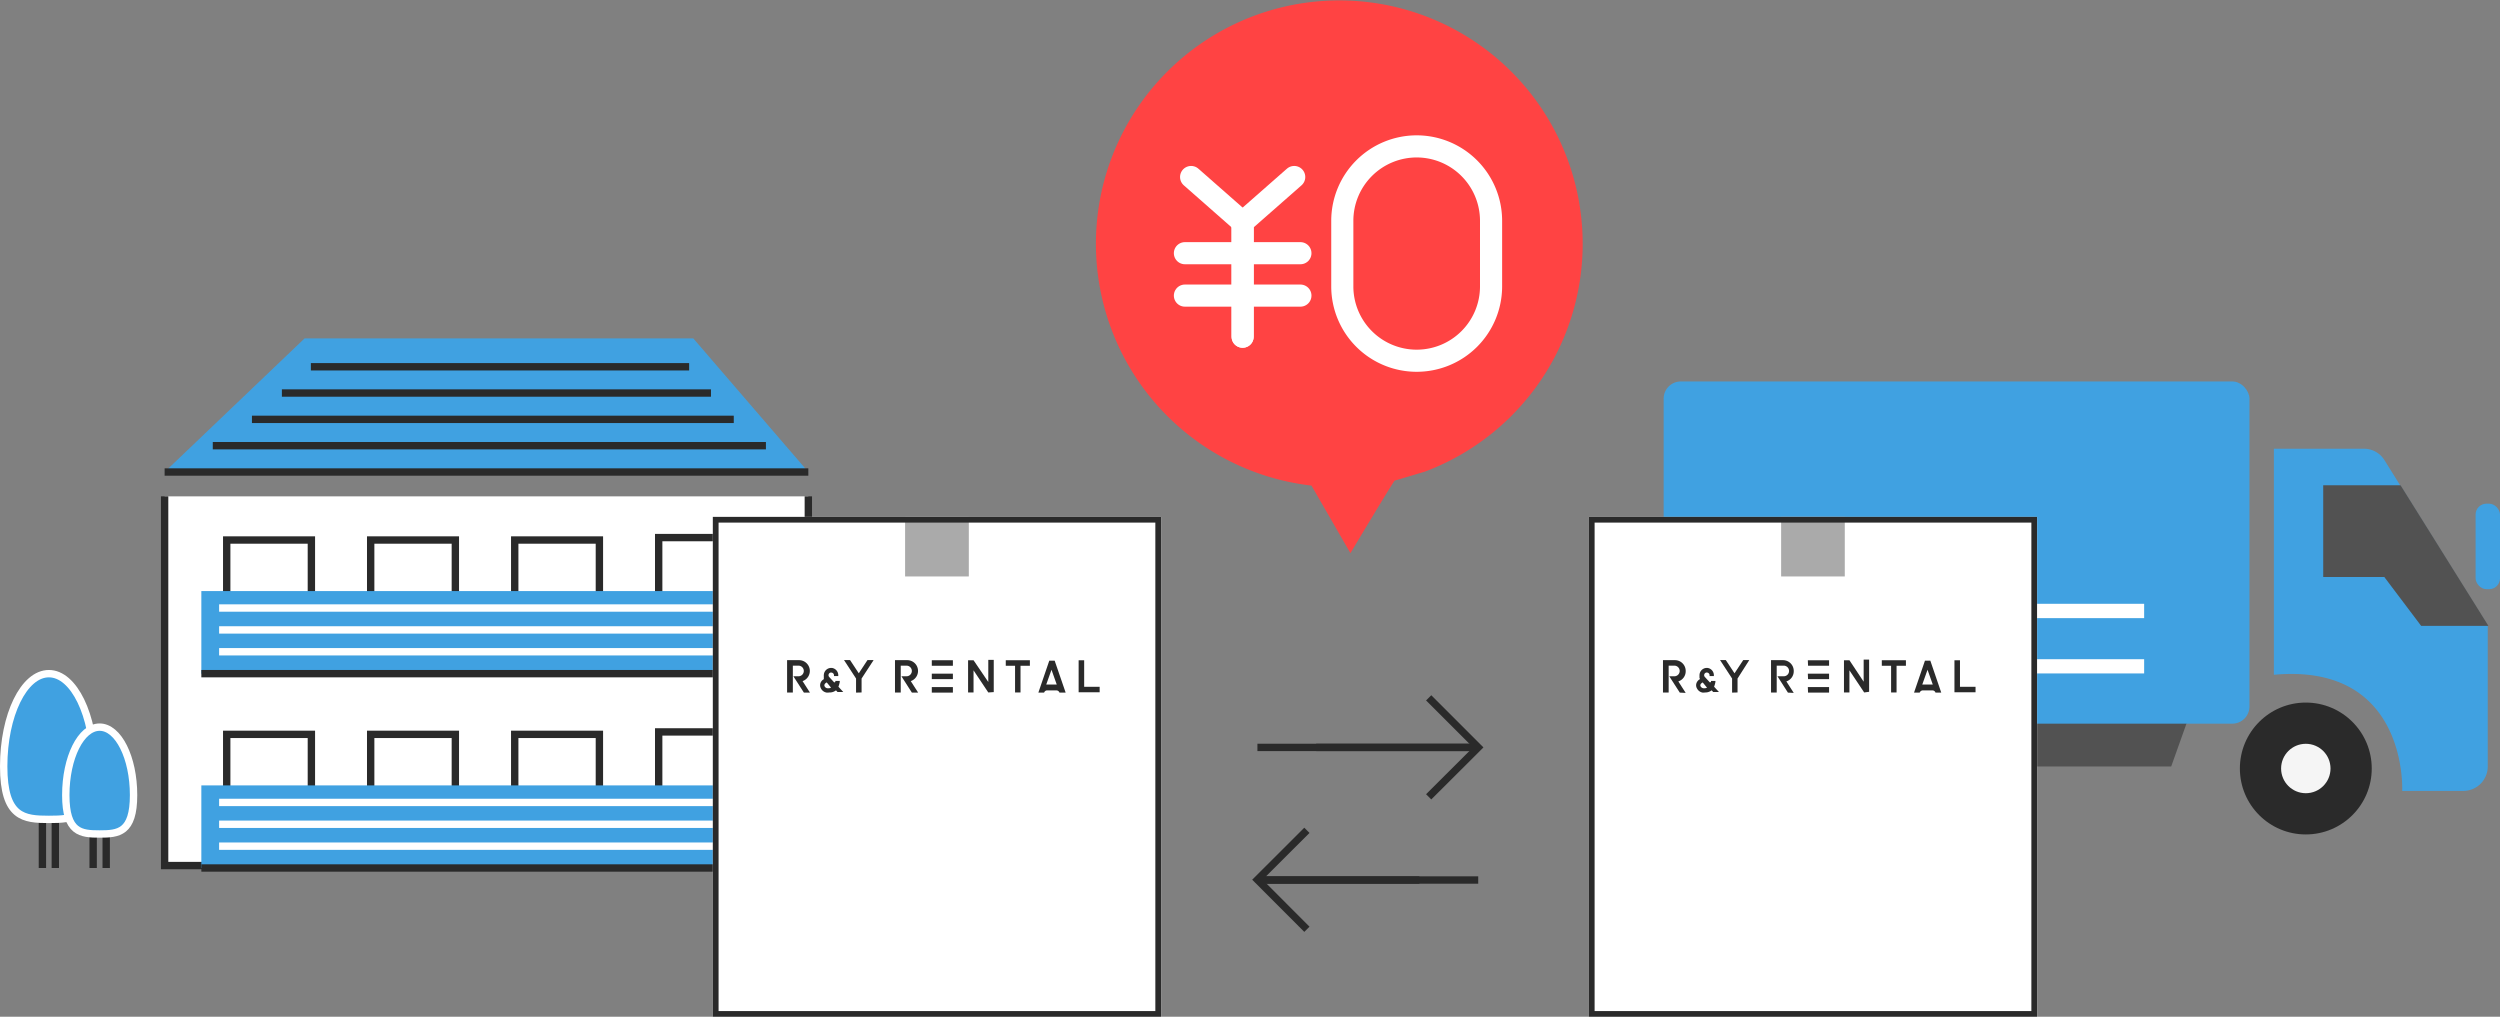 <svg xmlns="http://www.w3.org/2000/svg" viewBox="0 0 338.97 137.86"><rect x="0" y="0" width="338.97" height="137.86" fill="#808080" stroke="none"/><defs><style>.a,.g{fill:#fff;}.a,.b{stroke:#2a2a2a;}.a,.b,.d,.e{stroke-miterlimit:10;}.b,.d,.l{fill:none;}.c,.e{fill:#40a1e1;}.d,.e,.l{stroke:#fff;}.f{fill:#525252;}.h{fill:#2a2a2a;}.i{fill:#f5f5f5;}.j{fill:#aaa;}.k{fill:#ff4343;}.l{stroke-linecap:round;stroke-linejoin:round;stroke-width:3px;}</style></defs><path class="a" d="M109.6,67.3v50.06H22.32V67.3"/><path class="b" d="M89.31,72.89h11.48v9.89H89.31Z"/><path class="b" d="M30.74,73.22H42.22V83.1H30.74Z"/><path class="b" d="M50.26,73.22H61.74V83.1H50.26Z"/><path class="b" d="M69.79,73.22H81.27V83.1H69.79Z"/><path class="c" d="M41.3,45.88,22.32,64H109.6L94,45.88Z"/><path class="b" d="M109.6,64H22.32"/><path class="b" d="M103.85,60.43h-75"/><path class="b" d="M99.49,56.86H34.16"/><path class="b" d="M96.4,53.29H38.22"/><path class="b" d="M93.44,49.73H42.15"/><path class="c" d="M27.3,80.14h77.32v11.2H27.3Z"/><path class="b" d="M104.62,91.34H27.3"/><path class="d" d="M102.21,88.37H29.71"/><path class="d" d="M102.21,85.41H29.71"/><path class="d" d="M102.21,82.44H29.71"/><path class="b" d="M89.31,99.24h11.48v9.88H89.31Z"/><path class="b" d="M30.74,99.57H42.22v9.89H30.74Z"/><path class="b" d="M50.26,99.57H61.74v9.89H50.26Z"/><path class="b" d="M69.79,99.57H81.27v9.89H69.79Z"/><path class="c" d="M27.3,106.49h77.32v11.2H27.3Z"/><path class="b" d="M104.62,117.69H27.3"/><path class="d" d="M102.21,114.73H29.71"/><path class="d" d="M102.21,111.76H29.71"/><path class="d" d="M102.21,108.8H29.71"/><path class="b" d="M5.75,117.69V102.87"/><path class="b" d="M7.5,117.69V102.87"/><path class="e" d="M12.75,103.91c0,7-2.74,7.19-6.12,7.19S.5,110.86.5,103.91,3.24,91.34,6.63,91.34,12.75,97,12.75,103.91Z"/><path class="b" d="M12.63,117.69v-7.57"/><path class="b" d="M14.4,117.69v-7.57"/><path class="e" d="M18.11,107.81c0,5.09-2.06,5.27-4.6,5.27s-4.59-.18-4.59-5.27,2.06-9.22,4.59-9.22S18.11,102.71,18.11,107.81Z"/><path class="f" d="M241.76,103.92h52.63L300,88.18h-63Z"/><path class="c" d="M320.56,60.84H308.31V91.49c18.23-1.66,17.4,15.75,17.4,15.75H334a3.32,3.32,0,0,0,3.31-3.32V84.86l-14-22.46a3.28,3.28,0,0,0-2.79-1.56Z"/><path class="f" d="M315,78.23h8.28l5,6.63h9.12L325.49,65.8H315Z"/><rect class="c" x="335.66" y="68.29" width="3.31" height="11.6" rx="1.48"/><rect class="c" x="225.57" y="51.72" width="79.43" height="46.4" rx="2.33"/><path class="g" d="M234.78,89.38h55.94v1.93H234.78Z"/><path class="g" d="M234.78,81.87h55.94v1.94H234.78Z"/><circle class="h" cx="312.64" cy="104.2" r="8.94"/><circle class="i" cx="312.64" cy="104.2" r="3.35"/><circle class="h" cx="237.05" cy="104.2" r="8.94"/><circle class="i" cx="237.05" cy="104.2" r="3.35"/><path class="g" d="M215.43,70.08h60.78v67.78H215.43Z"/><path class="j" d="M241.5,70.08h8.63v8.08H241.5Z"/><path class="h" d="M234.85,93.91V92l-1.63-2.5H234l1.18,1.79,1.18-1.79h.82L235.59,92v1.89Z"/><path class="h" d="M227.76,93.91l-1.43-2.22h.78a.72.72,0,0,0,0-1.43h-.86V93.9h-.77V89.51h1.61A1.46,1.46,0,0,1,228.56,91a1.44,1.44,0,0,1-1,1.39l1,1.56Z"/><path class="h" d="M231.05,93.91h-.18a1.05,1.05,0,0,1-.77-.55.86.86,0,0,1,0-.9,1,1,0,0,1,.38-.37l0-.08a.37.37,0,0,1-.05-.11l0-.1v-.24a1,1,0,0,1,1-1h.07a1,1,0,0,1,.88,1v.11h-.58v-.12a.37.37,0,0,0-.37-.36h-.08a.36.36,0,0,0-.27.25.35.35,0,0,0,.07.34l.67.73a.11.11,0,0,0,.08,0,.1.1,0,0,0,.09-.07v-.11h.6v.14a3.36,3.36,0,0,1-.18.64l.66.72h-.78l-.21-.23a1.39,1.39,0,0,1-.9.29Zm-.18-1.38a.7.7,0,0,0-.28.23.31.31,0,0,0,0,.32.52.52,0,0,0,.38.24h.1a.73.73,0,0,0,.38-.08Z"/><path class="h" d="M242.42,93.91,241,91.69h.77a.72.72,0,1,0,0-1.43h-.87V93.9h-.77V89.51h1.61A1.46,1.46,0,0,1,243.21,91a1.44,1.44,0,0,1-1,1.39l1,1.56Z"/><path class="h" d="M252.76,93.89l-2-3v3h-.74V89.52h.74v0l1.93,2.91v-3h.74v4.37Z"/><path class="h" d="M256.41,93.89V90.27h-1.26v-.75h3.27v.75h-1.27v3.62Z"/><path class="h" d="M265,93.86V89.52h.75v3.6h2.11v.74Z"/><path class="h" d="M262.43,93.91v0a.44.44,0,0,0-.42-.3h-1.29a.45.45,0,0,0-.43.3v0h-.77L261,89.58h.73l1.48,4.33Zm-.37-1.1-.71-2-.71,2Z"/><path class="h" d="M245.12,93.16H248v.75h-2.85Z"/><path class="h" d="M245.12,89.52H248v.75h-2.85Z"/><path class="h" d="M245.12,91.34H248v.74h-2.85Z"/><path class="h" d="M275.43,70.86v66.23H216.21V70.86Zm.77-.78H215.43v67.78H276.2Z"/><path class="g" d="M96.65,70.08h60.78v67.78H96.65Z"/><path class="j" d="M122.72,70.08h8.64v8.08h-8.64Z"/><path class="h" d="M116.07,93.91V92l-1.63-2.5h.82l1.18,1.79,1.18-1.79h.83L116.82,92v1.89Z"/><path class="h" d="M109,93.91l-1.43-2.22h.78a.72.72,0,0,0,0-1.43h-.85V93.9h-.78V89.51h1.62a1.46,1.46,0,0,1,.48,2.84l1,1.56Z"/><path class="h" d="M112.27,93.91h-.17a1.05,1.05,0,0,1-.78-.55.9.9,0,0,1,0-.9,1,1,0,0,1,.38-.37l0-.08a.36.36,0,0,1,0-.11.42.42,0,0,1,0-.1v-.12a.24.24,0,0,1,0-.12,1,1,0,0,1,1-1h.07a1,1,0,0,1,.89,1v.11h-.58v-.12a.38.38,0,0,0-.38-.36h-.07a.36.36,0,0,0-.28.25.38.38,0,0,0,.07.34l.67.73a.11.11,0,0,0,.08,0,.1.1,0,0,0,.09-.07v-.11h.6v.14a3.36,3.36,0,0,1-.18.64l.66.72h-.78l-.21-.23a1.37,1.37,0,0,1-.9.29Zm-.17-1.38a.58.58,0,0,0-.28.23.31.31,0,0,0,0,.32.49.49,0,0,0,.37.24h.1a.76.76,0,0,0,.39-.08Z"/><path class="h" d="M123.64,93.91l-1.42-2.22H123a.72.72,0,0,0,0-1.43h-.87V93.9h-.78V89.51H123a1.46,1.46,0,0,1,.49,2.84l1,1.56Z"/><path class="h" d="M134,93.89l-2-3v3h-.74V89.52H132v0L134,92.47v-3h.74v4.37Z"/><path class="h" d="M137.63,93.89V90.27h-1.26v-.75h3.27v.75h-1.27v3.62Z"/><path class="h" d="M146.25,93.86V89.52H147v3.6h2.1v.74Z"/><path class="h" d="M143.65,93.91v0a.44.44,0,0,0-.42-.3H142a.43.43,0,0,0-.43.3v0h-.78l1.48-4.33H143l1.49,4.33Zm-.37-1.1-.71-2-.71,2Z"/><path class="h" d="M126.34,93.16h2.86v.75h-2.86Z"/><path class="h" d="M126.34,89.52h2.86v.75h-2.86Z"/><path class="h" d="M126.34,91.34h2.86v.74h-2.86Z"/><path class="h" d="M156.65,70.86v66.23H97.43V70.86Zm.77-.78H96.65v67.78h60.77Z"/><path class="b" d="M193.71,94.62l6.72,6.72-6.72,6.7"/><path class="b" d="M178.46,101.34h22"/><path class="b" d="M170.49,101.34h29.94"/><path class="b" d="M177.2,126l-6.71-6.72,6.71-6.7"/><path class="b" d="M192.45,119.32h-22"/><path class="b" d="M200.43,119.32H170.49"/><path class="k" d="M193.22,63.94a33,33,0,1,0-15.4,1.9L183.1,75s5.86-9.79,6-9.83Z"/><path class="l" d="M175.48,24l-7,6.15v15.5"/><path class="l" d="M168.49,30.15v15.5"/><path class="l" d="M161.5,24l6.63,5.83"/><path class="l" d="M176.32,34.33H160.66"/><path class="l" d="M176.32,40.08H160.66"/><path class="l" d="M192.08,19.85h0a10.09,10.09,0,0,1,10.09,10.09v8.89a10.08,10.08,0,0,1-10.09,10.08h0A10.08,10.08,0,0,1,182,38.83V29.94A10.09,10.09,0,0,1,192.08,19.85Z"/></svg>